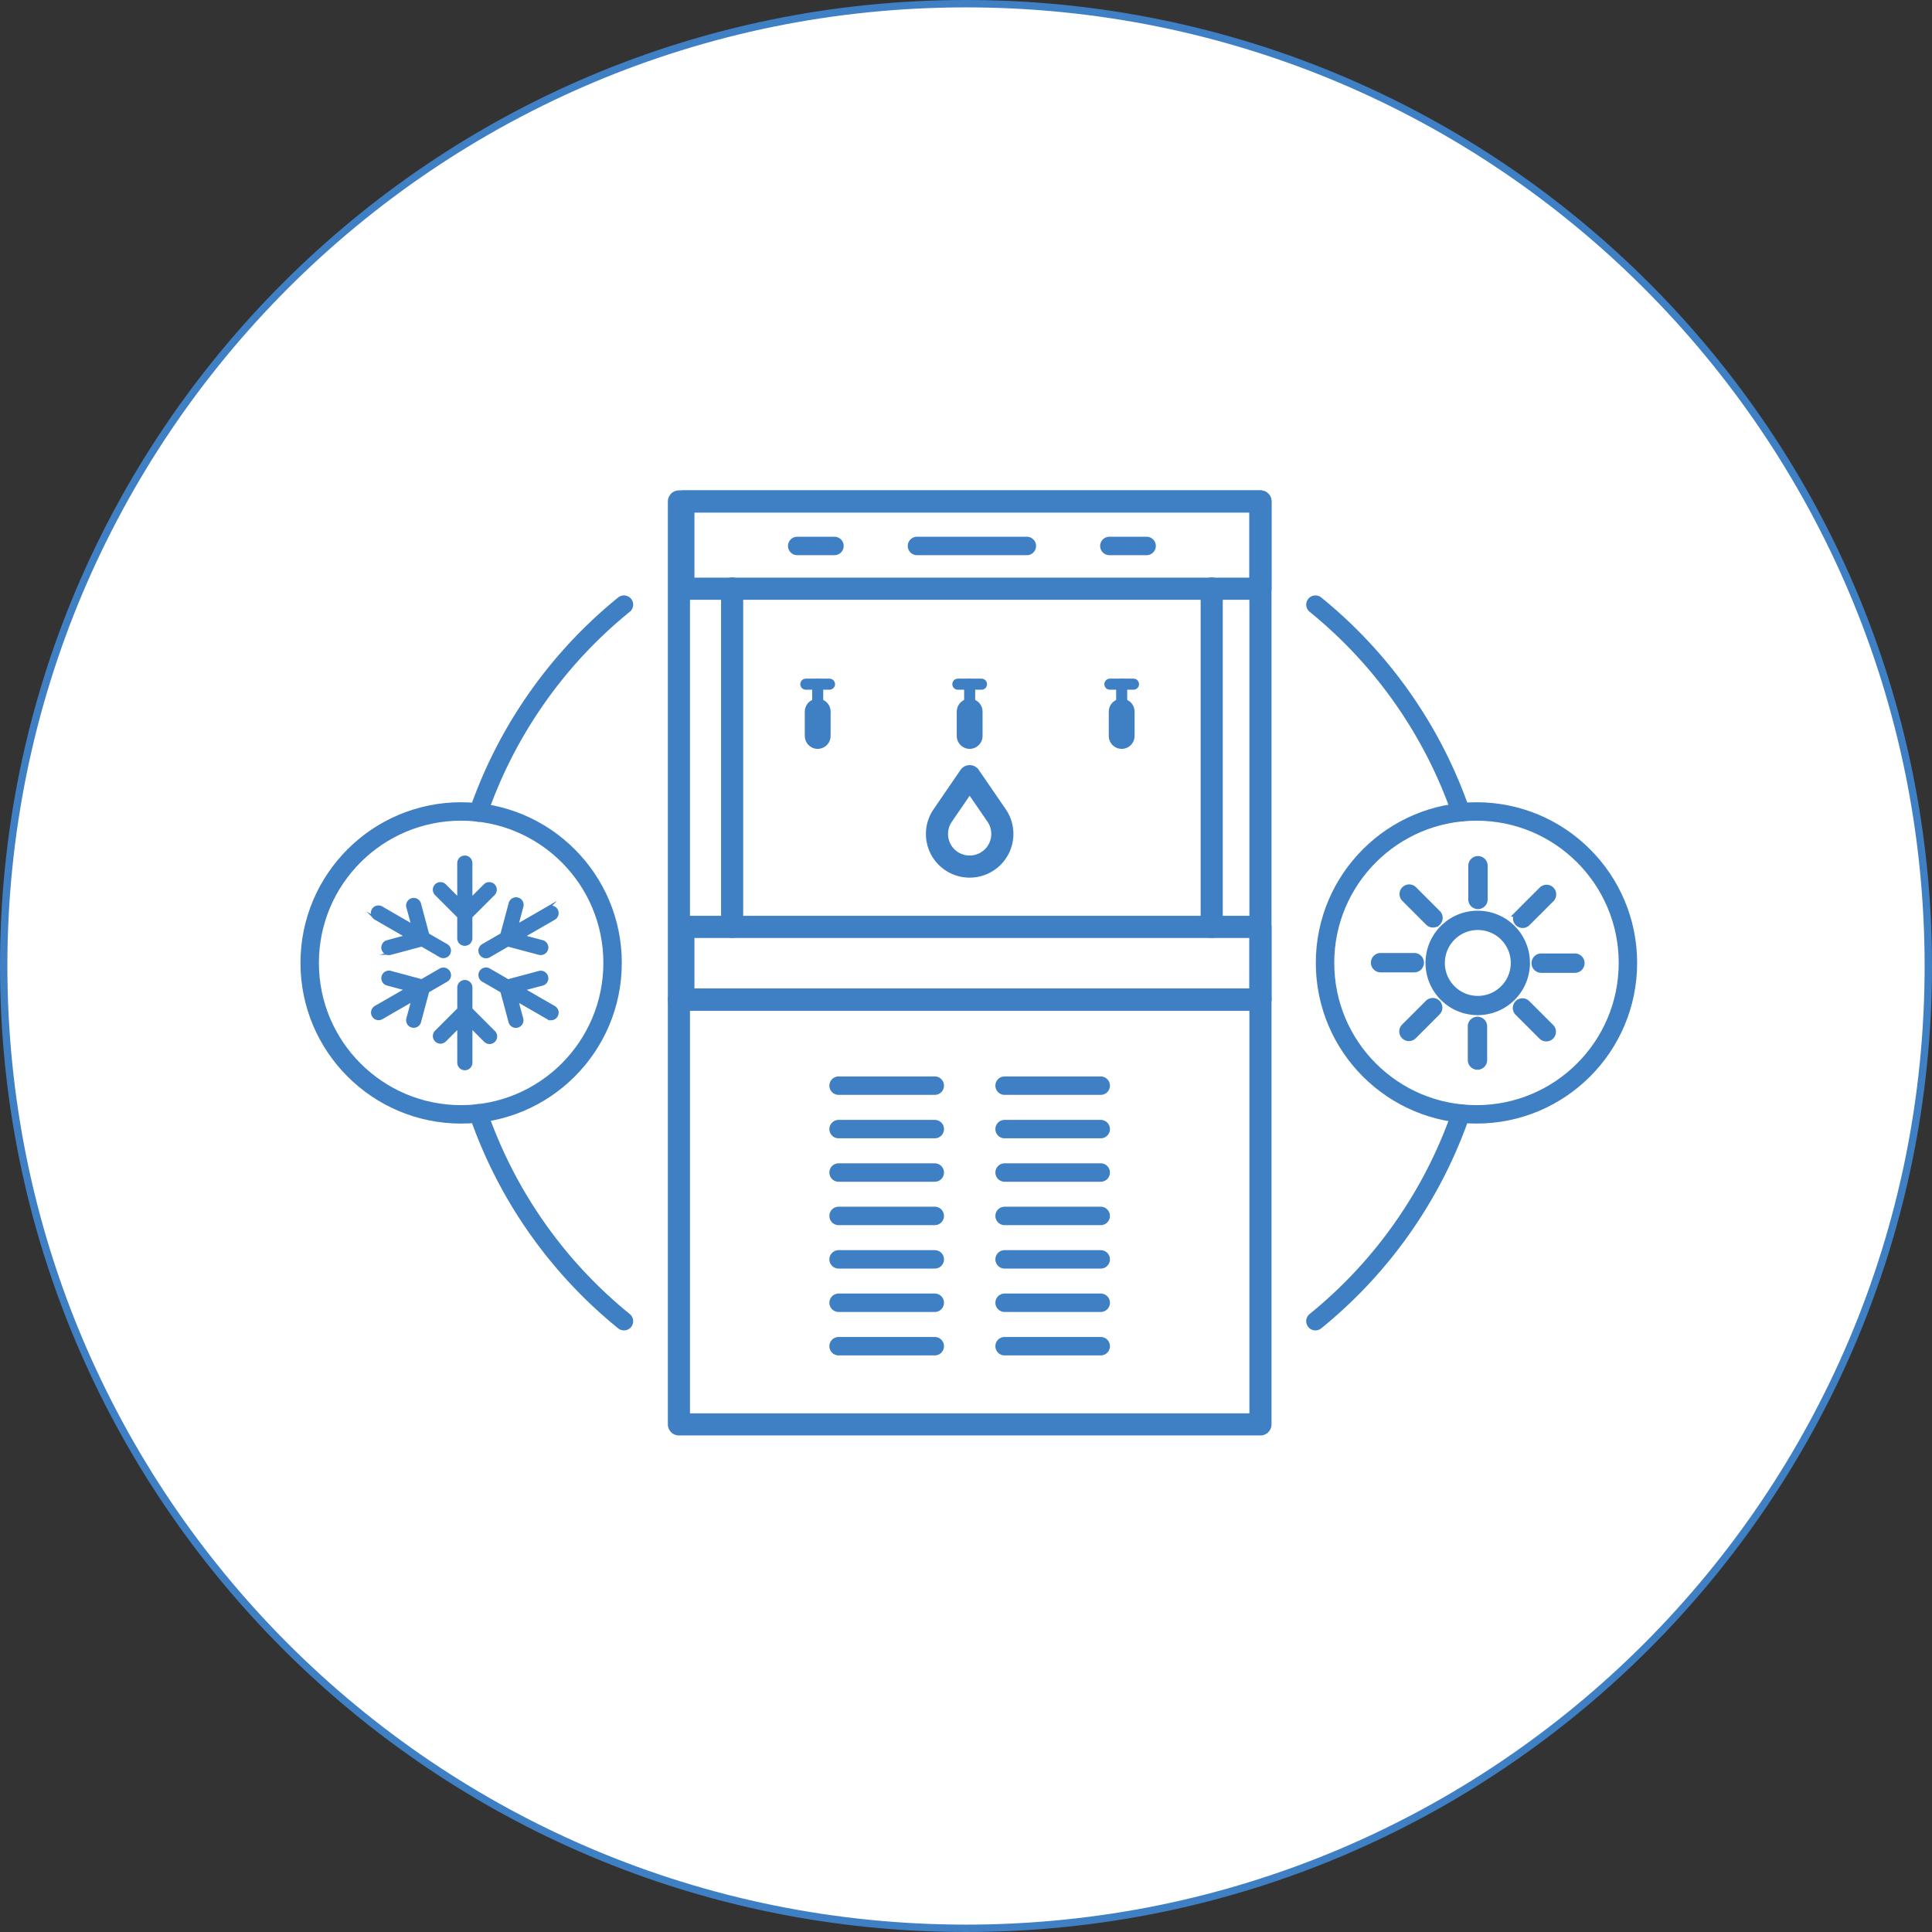 <svg xmlns="http://www.w3.org/2000/svg" viewBox="0 0 262 262">
  <rect x="0" y="0" width="262" height="262" fill="#333333" stroke="none"/>
  <defs>
    <style>
      .cls-1 {
        fill: #fff;
      }

      .cls-2, .cls-3, .cls-4, .cls-5 {
        fill: none;
        stroke-linecap: round;
        stroke-linejoin: round;
      }

      .cls-2, .cls-3, .cls-4, .cls-5, .cls-6, .cls-7 {
        stroke: #3f7fc4;
        stroke-miterlimit: 10;
      }

      .cls-2 {
        stroke-width: 3px;
      }

      .cls-3 {
        stroke-width: 3.5px;
      }

      .cls-4 {
        stroke-width: 2.5px;
      }

      .cls-5 {
        stroke-width: 1.5px;
      }

      .cls-6, .cls-7, .cls-9 {
        fill: #3f7fc4;
      }

      .cls-7 {
        stroke-width: 0.4px;
      }

      .cls-8, .cls-9 {
        stroke: none;
      }
    </style>
  </defs>
  <g id="Group_20631" data-name="Group 20631" transform="translate(-346.002 -2254)">
    <g id="Path_12721" data-name="Path 12721" class="cls-1" transform="translate(346.002 2254)">
      <path class="cls-8" d="M 131 261.5 C 122.145 261.5 113.297 260.608 104.699 258.849 C 96.321 257.134 88.079 254.576 80.204 251.245 C 72.471 247.974 65.013 243.926 58.037 239.213 C 51.126 234.544 44.628 229.183 38.723 223.277 C 32.817 217.372 27.456 210.874 22.787 203.963 C 18.074 196.987 14.026 189.529 10.755 181.796 C 7.424 173.921 4.866 165.679 3.151 157.301 C 1.392 148.703 0.5 139.855 0.5 131 C 0.5 122.145 1.392 113.297 3.151 104.699 C 4.866 96.321 7.424 88.079 10.755 80.204 C 14.026 72.471 18.074 65.013 22.787 58.037 C 27.456 51.126 32.817 44.628 38.723 38.723 C 44.628 32.817 51.126 27.456 58.037 22.787 C 65.013 18.074 72.471 14.026 80.204 10.755 C 88.079 7.424 96.321 4.866 104.699 3.151 C 113.297 1.392 122.145 0.5 131 0.5 C 139.855 0.5 148.703 1.392 157.301 3.151 C 165.679 4.866 173.921 7.424 181.796 10.755 C 189.529 14.026 196.987 18.074 203.963 22.787 C 210.874 27.456 217.372 32.817 223.277 38.723 C 229.183 44.628 234.544 51.126 239.213 58.037 C 243.926 65.013 247.974 72.471 251.245 80.204 C 254.576 88.079 257.134 96.321 258.849 104.699 C 260.608 113.297 261.5 122.145 261.5 131 C 261.5 139.855 260.608 148.703 258.849 157.301 C 257.134 165.679 254.576 173.921 251.245 181.796 C 247.974 189.529 243.926 196.987 239.213 203.963 C 234.544 210.874 229.183 217.372 223.277 223.277 C 217.372 229.183 210.874 234.544 203.963 239.213 C 196.987 243.926 189.529 247.974 181.796 251.245 C 173.921 254.576 165.679 257.134 157.301 258.849 C 148.703 260.608 139.855 261.5 131 261.5 Z"/>
      <path class="cls-9" d="M 131 1 C 122.179 1 113.364 1.889 104.799 3.641 C 96.453 5.349 88.243 7.897 80.398 11.216 C 72.696 14.474 65.266 18.506 58.316 23.201 C 51.433 27.852 44.959 33.193 39.076 39.076 C 33.193 44.959 27.852 51.433 23.201 58.316 C 18.506 65.266 14.474 72.696 11.216 80.398 C 7.897 88.243 5.349 96.453 3.641 104.799 C 1.889 113.364 1 122.179 1 131 C 1 139.821 1.889 148.636 3.641 157.201 C 5.349 165.547 7.897 173.757 11.216 181.602 C 14.474 189.304 18.506 196.734 23.201 203.684 C 27.852 210.567 33.193 217.041 39.076 222.924 C 44.959 228.807 51.433 234.148 58.316 238.799 C 65.266 243.494 72.696 247.526 80.398 250.784 C 88.243 254.103 96.453 256.651 104.799 258.359 C 113.364 260.111 122.179 261 131 261 C 139.821 261 148.636 260.111 157.201 258.359 C 165.547 256.651 173.757 254.103 181.602 250.784 C 189.304 247.526 196.734 243.494 203.684 238.799 C 210.567 234.148 217.041 228.807 222.924 222.924 C 228.807 217.041 234.148 210.567 238.799 203.684 C 243.494 196.734 247.526 189.304 250.784 181.602 C 254.103 173.757 256.651 165.547 258.359 157.201 C 260.111 148.636 261 139.821 261 131 C 261 122.179 260.111 113.364 258.359 104.799 C 256.651 96.453 254.103 88.243 250.784 80.398 C 247.526 72.696 243.494 65.266 238.799 58.316 C 234.148 51.433 228.807 44.959 222.924 39.076 C 217.041 33.193 210.567 27.852 203.684 23.201 C 196.734 18.506 189.304 14.474 181.602 11.216 C 173.757 7.897 165.547 5.349 157.201 3.641 C 148.636 1.889 139.821 1 131 1 M 131 0 C 203.349 0 262 58.651 262 131 C 262 203.349 203.349 262 131 262 C 58.651 262 0 203.349 0 131 C 0 58.651 58.651 0 131 0 Z"/>
    </g>
    <g id="Group_19670" data-name="Group 19670" transform="translate(-27.242 70.382)">
      <path id="Path_10446" data-name="Path 10446" class="cls-2" d="M179.55,142.24" transform="translate(373.381 2217.68)"/>
      <g id="Group_19660" data-name="Group 19660" transform="translate(465.313 2251.618)">
        <rect id="Rectangle_1500" data-name="Rectangle 1500" class="cls-2" width="78.862" height="57.612" transform="translate(0 67.552)"/>
        <rect id="Rectangle_1501" data-name="Rectangle 1501" class="cls-2" width="78.862" height="67.552"/>
      </g>
      <rect id="Rectangle_1502" data-name="Rectangle 1502" class="cls-2" width="78.259" height="9.847" transform="translate(465.917 2309.315)"/>
      <rect id="Rectangle_1503" data-name="Rectangle 1503" class="cls-2" width="78.259" height="11.837" transform="translate(465.917 2251.618)"/>
      <line id="Line_631" data-name="Line 631" class="cls-3" y2="3.298" transform="translate(525.356 2280.123)"/>
      <line id="Line_632" data-name="Line 632" class="cls-3" y2="3.298" transform="translate(504.74 2280.123)"/>
      <line id="Line_633" data-name="Line 633" class="cls-3" y2="3.298" transform="translate(484.133 2280.123)"/>
      <line id="Line_634" data-name="Line 634" class="cls-4" x2="14.902" transform="translate(497.595 2257.656)"/>
      <g id="Group_19661" data-name="Group 19661" transform="translate(481.353 2257.656)">
        <line id="Line_635" data-name="Line 635" class="cls-4" x2="5.055"/>
        <line id="Line_636" data-name="Line 636" class="cls-4" x2="5.055" transform="translate(42.33)"/>
      </g>
      <path id="Path_10447" data-name="Path 10447" class="cls-2" d="M119.142,61.432h0a4.425,4.425,0,0,0,.519-5.636l-3.654-5.326L112.353,55.8a4.425,4.425,0,0,0,.519,5.636h0A4.444,4.444,0,0,0,119.142,61.432Z" transform="translate(388.733 2238.407)"/>
      <line id="Line_637" data-name="Line 637" class="cls-5" x2="3.213" transform="translate(482.522 2276.399)"/>
      <line id="Line_638" data-name="Line 638" class="cls-5" x2="3.205" transform="translate(503.138 2276.399)"/>
      <line id="Line_639" data-name="Line 639" class="cls-5" x2="3.205" transform="translate(523.753 2276.399)"/>
      <line id="Line_640" data-name="Line 640" class="cls-5" y2="3.724" transform="translate(484.133 2276.399)"/>
      <line id="Line_641" data-name="Line 641" class="cls-5" y2="3.724" transform="translate(504.74 2276.399)"/>
      <line id="Line_642" data-name="Line 642" class="cls-5" y2="3.724" transform="translate(525.356 2276.399)"/>
      <g id="Group_19662" data-name="Group 19662" transform="translate(472.528 2263.423)">
        <line id="Line_643" data-name="Line 643" class="cls-2" y2="45.891" transform="translate(65.036)"/>
        <line id="Line_644" data-name="Line 644" class="cls-2" y2="45.891"/>
      </g>
      <g id="Group_19663" data-name="Group 19663" transform="translate(486.966 2330.844)">
        <line id="Line_645" data-name="Line 645" class="cls-4" x1="13.037" transform="translate(22.512)"/>
        <line id="Line_646" data-name="Line 646" class="cls-4" x1="13.037" transform="translate(22.512 5.891)"/>
        <line id="Line_647" data-name="Line 647" class="cls-4" x1="13.037" transform="translate(22.512 11.782)"/>
        <line id="Line_648" data-name="Line 648" class="cls-4" x1="13.037" transform="translate(22.512 17.666)"/>
        <line id="Line_649" data-name="Line 649" class="cls-4" x1="13.037" transform="translate(22.512 23.557)"/>
        <line id="Line_650" data-name="Line 650" class="cls-4" x1="13.037" transform="translate(22.512 29.441)"/>
        <line id="Line_651" data-name="Line 651" class="cls-4" x1="13.037" transform="translate(22.512 35.332)"/>
        <line id="Line_652" data-name="Line 652" class="cls-4" x1="13.044"/>
        <line id="Line_653" data-name="Line 653" class="cls-4" x1="13.044" transform="translate(0 5.891)"/>
        <line id="Line_654" data-name="Line 654" class="cls-4" x1="13.044" transform="translate(0 11.782)"/>
        <line id="Line_655" data-name="Line 655" class="cls-4" x1="13.044" transform="translate(0 17.666)"/>
        <line id="Line_656" data-name="Line 656" class="cls-4" x1="13.044" transform="translate(0 23.557)"/>
        <line id="Line_657" data-name="Line 657" class="cls-4" x1="13.044" transform="translate(0 29.441)"/>
        <line id="Line_658" data-name="Line 658" class="cls-4" x1="13.044" transform="translate(0 35.332)"/>
      </g>
      <g id="Group_19664" data-name="Group 19664" transform="translate(415.241 2265.614)">
        <path id="Path_10448" data-name="Path 10448" class="cls-4" d="M31.23,109.52a62.64,62.64,0,0,0,19.749,28.194" transform="translate(-8.362 -40.544)"/>
        <path id="Path_10449" data-name="Path 10449" class="cls-4" d="M31.23,48.614A62.682,62.682,0,0,1,50.979,20.42" transform="translate(-8.362 -20.42)"/>
        <ellipse id="Ellipse_272" data-name="Ellipse 272" class="cls-4" cx="20.538" cy="20.538" rx="20.538" ry="20.538" transform="translate(0 28.047)"/>
      </g>
      <g id="Group_19665" data-name="Group 19665" transform="translate(551.631 2265.614)">
        <path id="Path_10450" data-name="Path 10450" class="cls-4" d="M177.87,20.42A62.619,62.619,0,0,1,197.6,48.583" transform="translate(-177.87 -20.42)"/>
        <path id="Path_10451" data-name="Path 10451" class="cls-4" d="M177.87,137.723A62.619,62.619,0,0,0,197.6,109.56" transform="translate(-177.87 -40.553)"/>
        <ellipse id="Ellipse_273" data-name="Ellipse 273" class="cls-4" cx="20.538" cy="20.538" rx="20.538" ry="20.538" transform="translate(1.301 28.047)"/>
      </g>
      <path id="Path_10452" data-name="Path 10452" class="cls-6" d="M202.221,72.519a6.581,6.581,0,1,1-4.653,1.928,6.552,6.552,0,0,1,4.653-1.928Zm6.642,12.115a.81.81,0,0,0-1.146,1.146l3.228,3.228a.81.81,0,1,0,1.146-1.146l-3.228-3.228Zm-12.17,1.1a.81.81,0,0,0-1.146-1.146l-3.228,3.228a.81.81,0,0,0,1.146,1.146c1.076-1.068,2.152-2.152,3.228-3.228Zm-1.107-12.17a.81.81,0,0,0,1.146-1.146L193.5,69.19a.81.81,0,0,0-1.146,1.146l3.228,3.228Zm12.17-1.1A.81.81,0,1,0,208.9,73.61l3.228-3.228a.81.81,0,1,0-1.146-1.146c-1.068,1.068-2.152,2.144-3.228,3.228Zm3.073,5.853H215.4a.813.813,0,0,1,0,1.626H210.83a.813.813,0,0,1,0-1.626ZM203,87.707v4.567a.813.813,0,0,1-1.626,0V87.707a.813.813,0,0,1,1.626,0Zm-9.383-7.827h-4.567a.813.813,0,1,1,0-1.626h4.567a.813.813,0,1,1,0,1.626Zm7.827-9.39V65.923a.813.813,0,0,1,1.626,0V70.49a.813.813,0,0,1-1.626,0Zm-4.18,8.608a4.969,4.969,0,1,0,1.455-3.507A4.944,4.944,0,0,0,197.267,79.1Z" transform="translate(371.418 2235.101)"/>
      <path id="Path_10453" data-name="Path 10453" class="cls-7" d="M31.055,76.575l-2.531,1.463a.833.833,0,1,1-.836-1.44l2.531-1.463c.372-1.393.751-2.795,1.123-4.188a.829.829,0,1,1,1.6.426c-.232.859-.464,1.726-.689,2.586,1.417-.821,2.833-1.633,4.25-2.454a.833.833,0,0,1,.836,1.44c-1.417.821-2.833,1.633-4.25,2.454.859.232,1.726.464,2.586.689a.829.829,0,1,1-.426,1.6c-1.4-.364-2.8-.743-4.2-1.115Zm-6.681-.929a.828.828,0,1,0,1.657,0V72.72L29.1,69.654a.832.832,0,0,0-1.177-1.177l-1.889,1.889V65.458a.828.828,0,0,0-1.657,0v4.908l-1.889-1.889a.832.832,0,1,0-1.177,1.177l3.066,3.066q0,1.463,0,2.926Zm1.664,6.689v2.926L29.1,88.327A.832.832,0,1,1,27.927,89.5l-1.889-1.889v4.908a.828.828,0,0,1-1.657,0V87.614L22.493,89.5a.832.832,0,1,1-1.177-1.177l3.066-3.066V82.335a.828.828,0,0,1,1.657,0Zm-4.142-4.3-2.531-1.463c-1.4.372-2.795.751-4.2,1.122a.829.829,0,1,1-.426-1.6l2.586-.7c-1.417-.821-2.833-1.633-4.25-2.454a.827.827,0,1,1,.828-1.432q2.125,1.231,4.258,2.454c-.232-.859-.464-1.726-.7-2.586a.829.829,0,0,1,1.6-.426c.372,1.4.751,2.795,1.123,4.2l2.531,1.463a.824.824,0,0,1,.3,1.13.84.84,0,0,1-1.13.294Zm6.627,1.9a.833.833,0,1,0-.836,1.44l2.531,1.463c.372,1.393.751,2.795,1.123,4.188a.829.829,0,0,0,1.6-.426c-.232-.859-.464-1.726-.689-2.586,1.417.821,2.833,1.633,4.25,2.454a.833.833,0,0,0,.836-1.44c-1.417-.821-2.833-1.633-4.25-2.454.859-.232,1.726-.464,2.586-.689a.829.829,0,1,0-.426-1.6c-1.393.372-2.795.751-4.188,1.122-.852-.5-1.7-.983-2.539-1.471Zm-5.5.3a.833.833,0,0,0-1.138-.3l-2.531,1.463c-1.393-.372-2.795-.751-4.188-1.123a.829.829,0,1,0-.426,1.6c.859.232,1.726.464,2.586.689-1.417.821-2.833,1.633-4.25,2.454a.833.833,0,0,0,.836,1.44c1.417-.821,2.833-1.633,4.25-2.454-.232.859-.464,1.726-.7,2.586a.829.829,0,0,0,1.6.426c.372-1.393.751-2.795,1.123-4.188l2.531-1.463A.816.816,0,0,0,23.027,80.245Z" transform="translate(411.073 2235.209)"/>
    </g>
  </g>
</svg>
